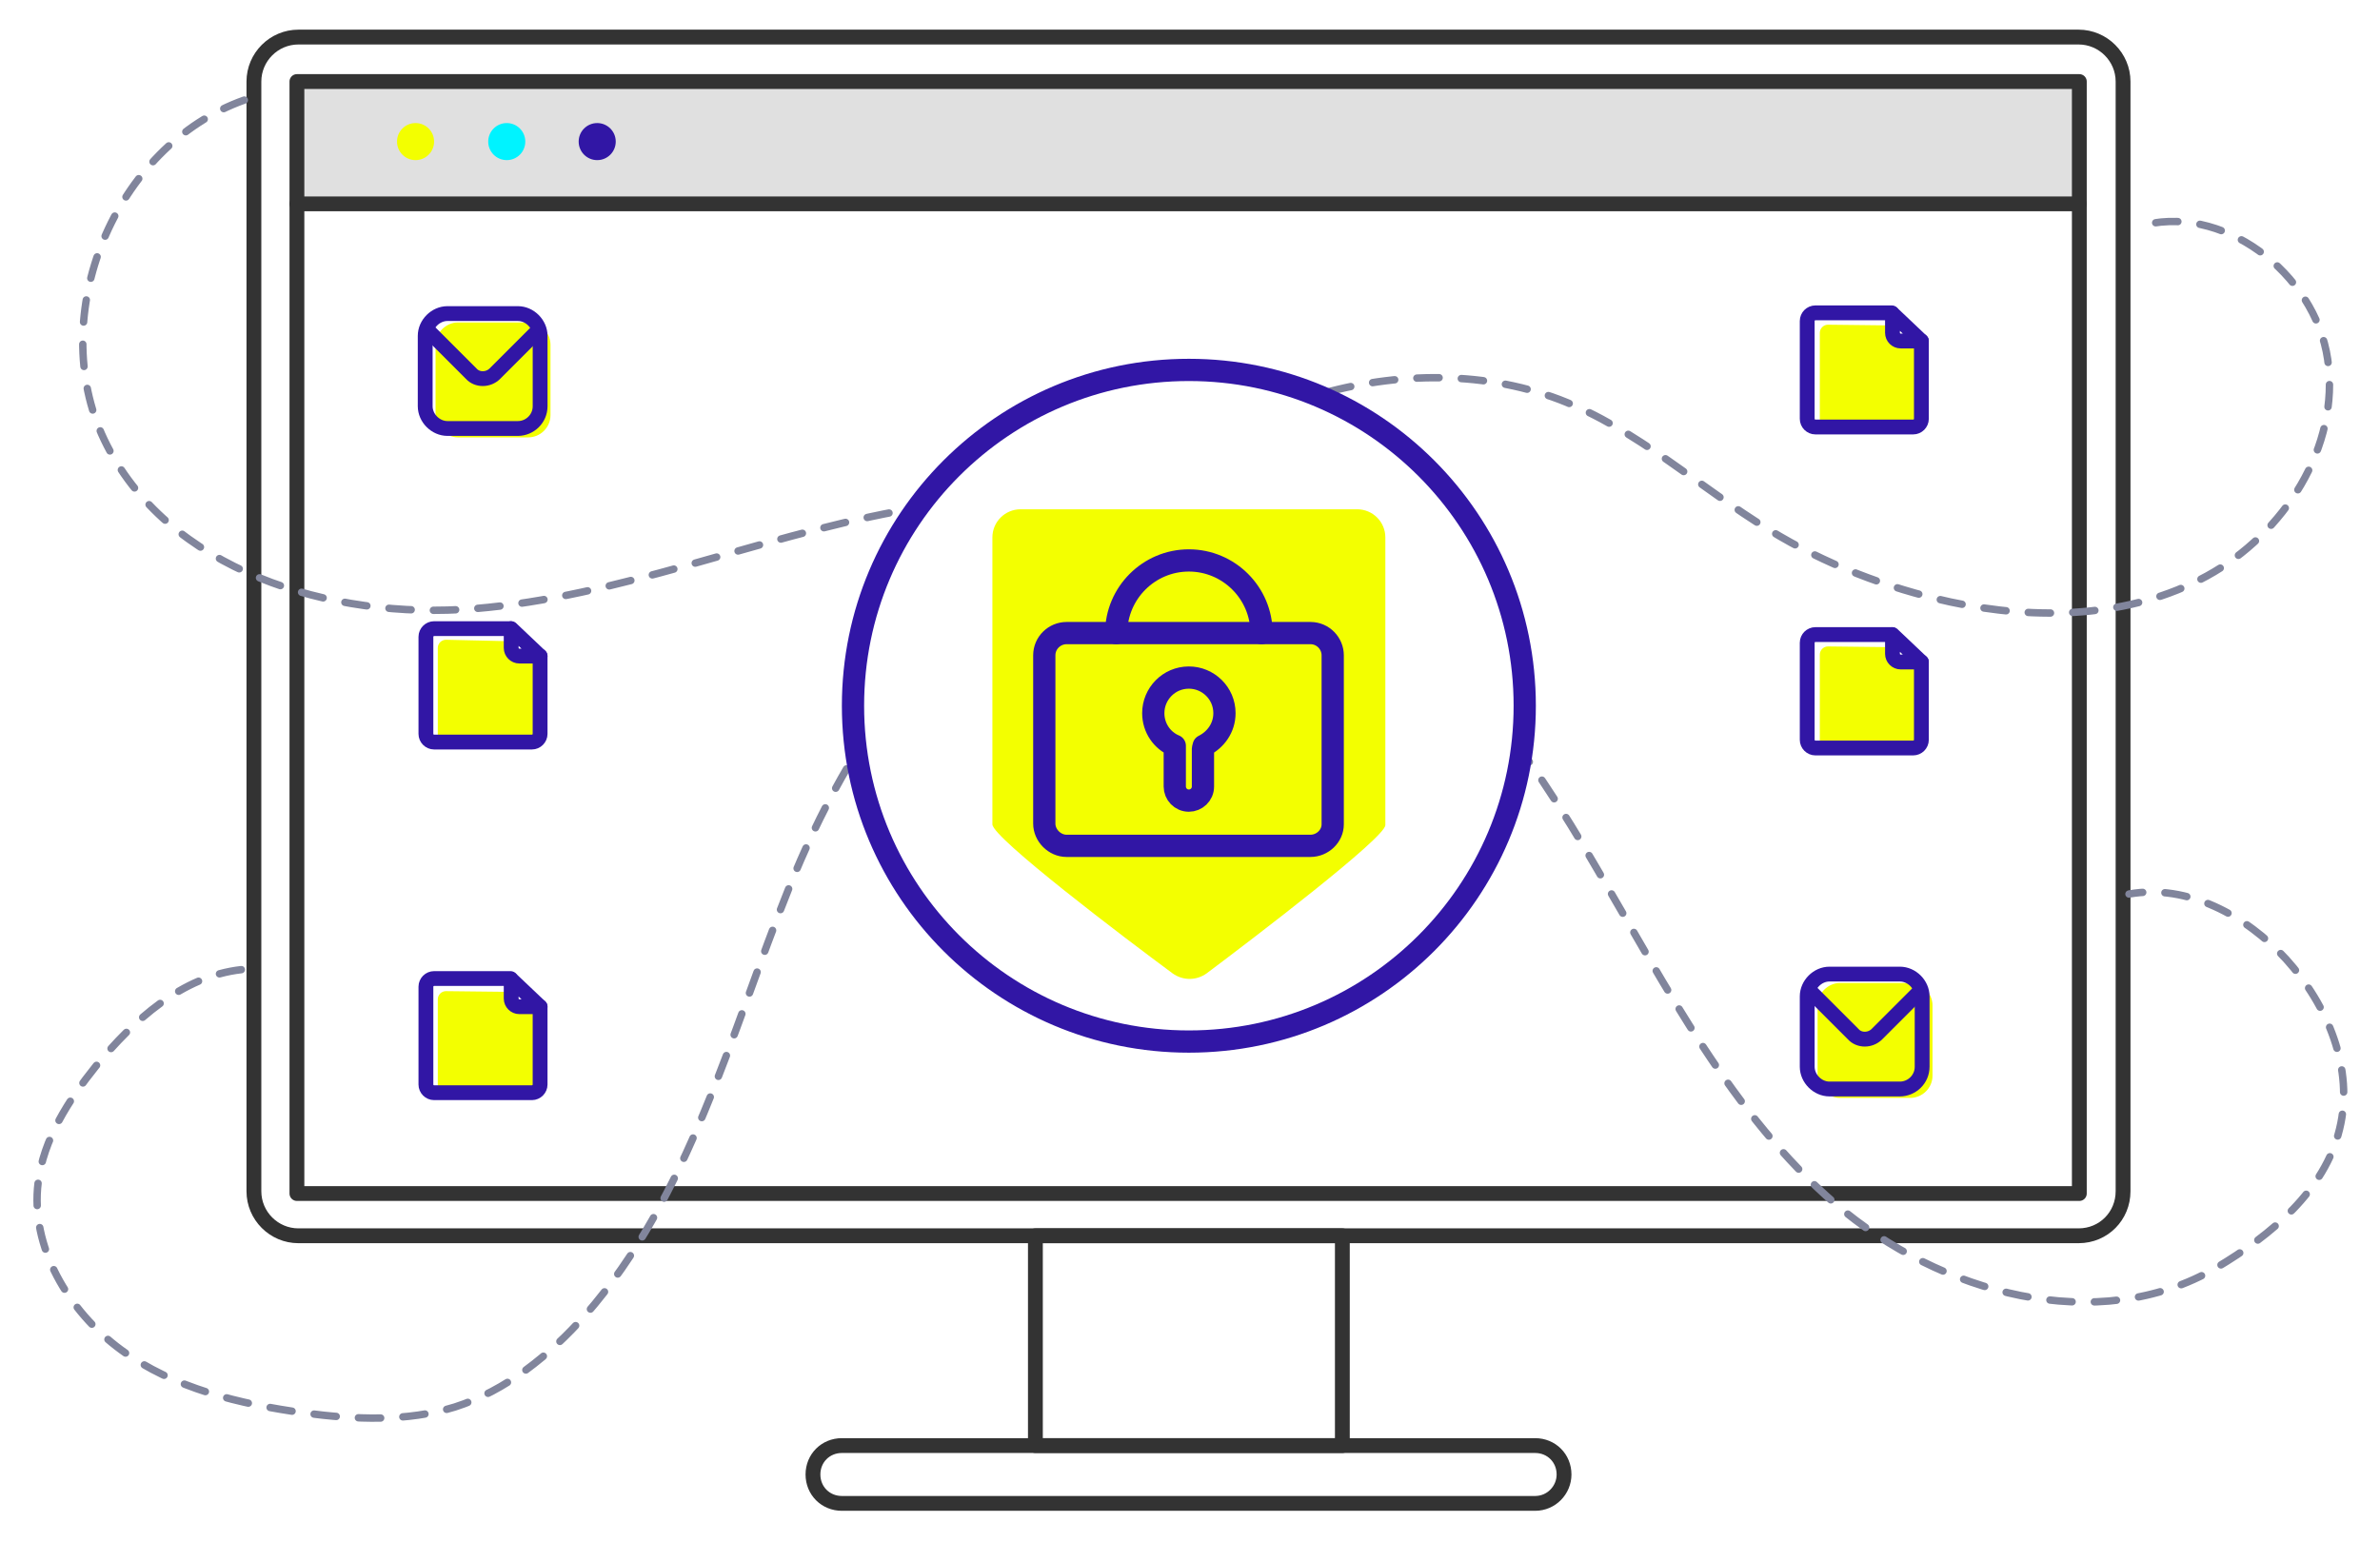 <svg width="321" height="208" viewBox="0 0 321 208" fill="none" xmlns="http://www.w3.org/2000/svg">
<g filter="url(#filter0_d)">
<path d="M280.445 23.5V13.1C280.445 8.5 280.745 7 276.045 7H47.245C39.745 7 40.245 8 40.245 11.3V23.5H280.445Z" fill="#E0E0E0"/>
<path d="M56.047 17.6C57.428 17.6 58.547 16.481 58.547 15.1C58.547 13.719 57.428 12.6 56.047 12.6C54.666 12.6 53.547 13.719 53.547 15.1C53.547 16.481 54.666 17.6 56.047 17.6Z" fill="#F3FF00"/>
<path d="M68.348 17.6C69.728 17.6 70.848 16.481 70.848 15.1C70.848 13.719 69.728 12.6 68.348 12.6C66.967 12.6 65.848 13.719 65.848 15.1C65.848 16.481 66.967 17.6 68.348 17.6Z" fill="#00F3FF"/>
<path d="M80.547 17.6C81.928 17.6 83.047 16.481 83.047 15.1C83.047 13.719 81.928 12.6 80.547 12.6C79.166 12.6 78.047 13.719 78.047 15.1C78.047 16.481 79.166 17.6 80.547 17.6Z" fill="#3116A5"/>
<path d="M280.346 162.7H40.246C36.946 162.7 34.246 160 34.246 156.7V7C34.246 3.7 36.946 1 40.246 1H280.346C283.646 1 286.346 3.7 286.346 7V156.7C286.346 160 283.746 162.7 280.346 162.7Z" stroke="#333333" stroke-width="2" stroke-miterlimit="10" stroke-linecap="round" stroke-linejoin="round"/>
<path d="M40.047 23.5H280.447" stroke="#333333" stroke-width="2" stroke-miterlimit="10" stroke-linecap="round" stroke-linejoin="round"/>
<path d="M280.447 7H40.047V157H280.447V7Z" stroke="#333333" stroke-width="2" stroke-miterlimit="10" stroke-linecap="round" stroke-linejoin="round"/>
<path d="M181.048 162.7H139.648V191H181.048V162.7Z" stroke="#333333" stroke-width="2" stroke-miterlimit="10" stroke-linecap="round" stroke-linejoin="round"/>
<path d="M207.048 198.8H113.548C111.348 198.8 109.648 197.1 109.648 194.9C109.648 192.7 111.348 191 113.548 191H207.048C209.248 191 210.948 192.7 210.948 194.9C210.948 197 209.248 198.8 207.048 198.8Z" stroke="#333333" stroke-width="2" stroke-miterlimit="10" stroke-linecap="round" stroke-linejoin="round"/>
<path d="M71.246 55H61.746C60.146 55 58.746 53.6 58.746 52V42.5C58.746 40.9 60.146 39.5 61.746 39.5H71.246C72.946 39.5 74.246 40.9 74.246 42.5V52C74.246 53.7 72.846 55 71.246 55Z" fill="#F3FF00"/>
<path d="M69.848 53.8H60.348C58.748 53.8 57.348 52.4 57.348 50.8V41.3C57.348 39.7 58.748 38.3 60.348 38.3H69.848C71.448 38.3 72.848 39.7 72.848 41.3V50.8C72.848 52.5 71.448 53.8 69.848 53.8Z" stroke="#3116A5" stroke-width="2" stroke-miterlimit="10"/>
<path d="M72.849 40.3L66.749 46.4C65.849 47.3 64.349 47.3 63.549 46.4L57.449 40.3" stroke="#3116A5" stroke-width="2" stroke-miterlimit="10"/>
<path d="M257.645 144.1H248.145C246.545 144.1 245.145 142.7 245.145 141.1V131.6C245.145 130 246.545 128.6 248.145 128.6H257.645C259.245 128.6 260.645 130 260.645 131.6V141.1C260.645 142.8 259.245 144.1 257.645 144.1Z" fill="#F3FF00"/>
<path d="M256.246 142.9H246.746C245.146 142.9 243.746 141.5 243.746 139.9V130.4C243.746 128.8 245.146 127.4 246.746 127.4H256.246C257.846 127.4 259.246 128.8 259.246 130.4V139.9C259.246 141.6 257.846 142.9 256.246 142.9Z" stroke="#3116A5" stroke-width="2" stroke-miterlimit="10"/>
<path d="M259.248 129.4L253.148 135.5C252.248 136.4 250.748 136.4 249.948 135.5L243.848 129.4" stroke="#3116A5" stroke-width="2" stroke-miterlimit="10"/>
<path d="M32.948 9.5C15.448 15.7 6.048 38.5 14.048 55.3C22.448 72.9 44.548 79.7 64.048 78.1C83.448 76.5 101.748 68.6 120.948 65C128.448 63.6 136.148 62.8 143.748 62.6C148.248 62.5 152.948 62.7 157.048 64.7C161.148 66.7 164.348 71 163.848 75.5C163.648 77.3 162.748 79.2 161.048 79.9C157.348 81.4 154.148 76.3 154.348 72.3C154.848 61.1 165.648 53.1 176.248 49.7C187.248 46.2 199.548 45.8 210.348 49.9C220.748 53.9 229.148 61.7 238.648 67.5C246.148 72.1 254.448 75.3 263.048 77.2C274.648 79.7 287.248 79.4 297.648 73.7C308.048 68 315.648 56.3 313.948 44.5C312.248 32.8 299.548 23.1 288.248 26.6" stroke="#81859C" stroke-miterlimit="10" stroke-linecap="round" stroke-linejoin="round" stroke-dasharray="3 3"/>
<path d="M32.547 126.8C24.547 127.7 18.047 133.6 12.947 139.8C9.247 144.4 5.847 149.7 5.147 155.5C4.047 164.2 9.247 172.9 16.347 178.1C23.447 183.3 32.347 185.4 41.047 186.6C47.847 187.5 54.847 187.8 61.347 185.8C68.247 183.6 74.147 178.8 78.947 173.4C93.047 157.3 98.447 135.6 106.447 115.7C114.447 95.8 127.747 75.5 148.547 70.4C152.547 69.4 157.447 69.3 160.147 72.4C162.947 75.5 160.147 82 156.247 80.6C155.447 75.8 159.647 71.3 164.447 70.2C169.247 69.1 174.147 70.7 178.447 72.9C195.047 81.2 206.147 97.3 215.447 113.3C224.847 129.3 233.547 146.3 247.547 158.4C261.647 170.5 282.947 176.4 298.947 167C306.347 162.6 313.547 156.6 315.547 148.3C317.547 140.2 313.947 131.6 308.347 125.4C302.947 119.5 295.047 115.2 287.147 116.6" stroke="#81859C" stroke-miterlimit="10" stroke-linecap="round" stroke-linejoin="round" stroke-dasharray="3 3"/>
<path d="M160.347 136.5C185.365 136.5 205.647 116.218 205.647 91.2C205.647 66.181 185.365 45.9 160.347 45.9C135.328 45.9 115.047 66.181 115.047 91.2C115.047 116.218 135.328 136.5 160.347 136.5Z" fill="white" stroke="#3116A5" stroke-width="3" stroke-miterlimit="10"/>
<path d="M162.748 127.3C161.348 128.3 159.548 128.3 158.148 127.3C151.648 122.5 133.848 109 133.848 107.2V68.5C133.848 66.4 135.548 64.7 137.648 64.7H183.048C185.148 64.7 186.848 66.4 186.848 68.5V107.3C186.848 109 169.148 122.5 162.748 127.3Z" fill="#F3FF00"/>
<path d="M176.748 110.1H143.848C142.248 110.1 140.848 108.7 140.848 107.1V84.4C140.848 82.7 142.248 81.4 143.848 81.4H176.748C178.448 81.4 179.748 82.8 179.748 84.4V107.2C179.748 108.8 178.348 110.1 176.748 110.1Z" stroke="#3116A5" stroke-width="3" stroke-miterlimit="10" stroke-linecap="round" stroke-linejoin="round"/>
<path d="M150.547 81.4C150.547 76 154.947 71.6 160.347 71.6C165.747 71.6 170.147 76 170.147 81.4" stroke="#3116A5" stroke-width="3" stroke-miterlimit="10" stroke-linecap="round" stroke-linejoin="round"/>
<path d="M162.247 97V102.1C162.247 103.2 161.347 104 160.347 104C159.247 104 158.447 103.1 158.447 102.1V97V96.6C156.747 95.9 155.547 94.2 155.547 92.2C155.547 89.6 157.647 87.4 160.347 87.4C162.947 87.4 165.147 89.5 165.147 92.2C165.147 94.2 163.947 95.8 162.347 96.6L162.247 97Z" stroke="#3116A5" stroke-width="3" stroke-miterlimit="10" stroke-linecap="round" stroke-linejoin="round"/>
<path d="M68.947 82.5L69.047 83.9C69.047 84.1 69.547 84.4 69.747 84.4H72.147C72.547 84.4 72.947 84.8 72.947 85.2V95.1C72.947 95.7 72.447 96.2 71.847 96.2H60.147C59.547 96.2 59.047 95.7 59.047 95.1V83.4C59.047 82.8 59.547 82.3 60.147 82.3L68.947 82.5C68.947 82.4 68.947 82.4 68.947 82.5Z" fill="#F3FF00"/>
<path d="M72.845 84.5V95C72.845 95.6 72.345 96.1 71.745 96.1H58.545C57.945 96.1 57.445 95.6 57.445 95V81.9C57.445 81.3 57.945 80.8 58.545 80.8H68.845" stroke="#3116A5" stroke-width="2" stroke-miterlimit="10" stroke-linecap="round" stroke-linejoin="round"/>
<path d="M72.845 84.5H70.045C69.445 84.5 68.945 84 68.945 83.4V80.8L72.845 84.5Z" stroke="#3116A5" stroke-width="2" stroke-miterlimit="10" stroke-linecap="round" stroke-linejoin="round"/>
<path d="M255.245 39.9L255.345 41.3C255.345 41.5 255.845 41.8 256.045 41.8H258.445C258.845 41.8 259.245 42.2 259.245 42.6V52.5C259.245 53.1 258.745 53.6 258.145 53.6H246.545C245.945 53.6 245.445 53.1 245.445 52.5V40.9C245.445 40.3 245.945 39.8 246.545 39.8L255.245 39.9C255.145 39.8 255.245 39.9 255.245 39.9Z" fill="#F3FF00"/>
<path d="M259.146 42V52.5C259.146 53.1 258.646 53.6 258.046 53.6H244.846C244.246 53.6 243.746 53.1 243.746 52.5V39.3C243.746 38.7 244.246 38.2 244.846 38.2H255.146" stroke="#3116A5" stroke-width="2" stroke-miterlimit="10" stroke-linecap="round" stroke-linejoin="round"/>
<path d="M259.146 42H256.346C255.746 42 255.246 41.5 255.246 40.9V38.3L259.146 42Z" stroke="#3116A5" stroke-width="2" stroke-miterlimit="10" stroke-linecap="round" stroke-linejoin="round"/>
<path d="M255.245 83.3L255.345 84.7C255.345 84.9 255.845 85.2 256.045 85.2H258.445C258.845 85.2 259.245 85.6 259.245 86V95.9C259.245 96.5 258.745 97 258.145 97H246.545C245.945 97 245.445 96.5 245.445 95.9V84.3C245.445 83.7 245.945 83.2 246.545 83.2L255.245 83.3C255.145 83.2 255.245 83.2 255.245 83.3Z" fill="#F3FF00"/>
<path d="M259.146 85.3V95.8C259.146 96.4 258.646 96.9 258.046 96.9H244.846C244.246 96.9 243.746 96.4 243.746 95.8V82.7C243.746 82.1 244.246 81.6 244.846 81.6H255.146" stroke="#3116A5" stroke-width="2" stroke-miterlimit="10" stroke-linecap="round" stroke-linejoin="round"/>
<path d="M259.146 85.3H256.346C255.746 85.3 255.246 84.8 255.246 84.2V81.6L259.146 85.3Z" stroke="#3116A5" stroke-width="2" stroke-miterlimit="10" stroke-linecap="round" stroke-linejoin="round"/>
<path d="M68.947 129.8L69.047 131.2C69.047 131.4 69.547 131.7 69.747 131.7H72.147C72.547 131.7 72.947 132.1 72.947 132.5V142.4C72.947 143 72.447 143.5 71.847 143.5H60.147C59.547 143.5 59.047 143 59.047 142.4V130.8C59.047 130.2 59.547 129.7 60.147 129.7L68.947 129.8C68.947 129.7 68.947 129.7 68.947 129.8Z" fill="#F3FF00"/>
<path d="M72.845 131.8V142.3C72.845 142.9 72.345 143.4 71.745 143.4H58.545C57.945 143.4 57.445 142.9 57.445 142.3V129.1C57.445 128.5 57.945 128 58.545 128H68.845" stroke="#3116A5" stroke-width="2" stroke-miterlimit="10" stroke-linecap="round" stroke-linejoin="round"/>
<path d="M72.845 131.8H70.045C69.445 131.8 68.945 131.3 68.945 130.7V128.1L72.845 131.8Z" stroke="#3116A5" stroke-width="2" stroke-miterlimit="10" stroke-linecap="round" stroke-linejoin="round"/>
</g>
<defs>
<filter id="filter0_d" x="0.512" y="0" width="320.092" height="207.8" filterUnits="userSpaceOnUse" color-interpolation-filters="sRGB">
<feFlood flood-opacity="0" result="BackgroundImageFix"/>
<feColorMatrix in="SourceAlpha" type="matrix" values="0 0 0 0 0 0 0 0 0 0 0 0 0 0 0 0 0 0 127 0"/>
<feOffset dy="4"/>
<feGaussianBlur stdDeviation="2"/>
<feColorMatrix type="matrix" values="0 0 0 0 0 0 0 0 0 0 0 0 0 0 0 0 0 0 0.25 0"/>
<feBlend mode="normal" in2="BackgroundImageFix" result="effect1_dropShadow"/>
<feBlend mode="normal" in="SourceGraphic" in2="effect1_dropShadow" result="shape"/>
</filter>
</defs>
</svg>
